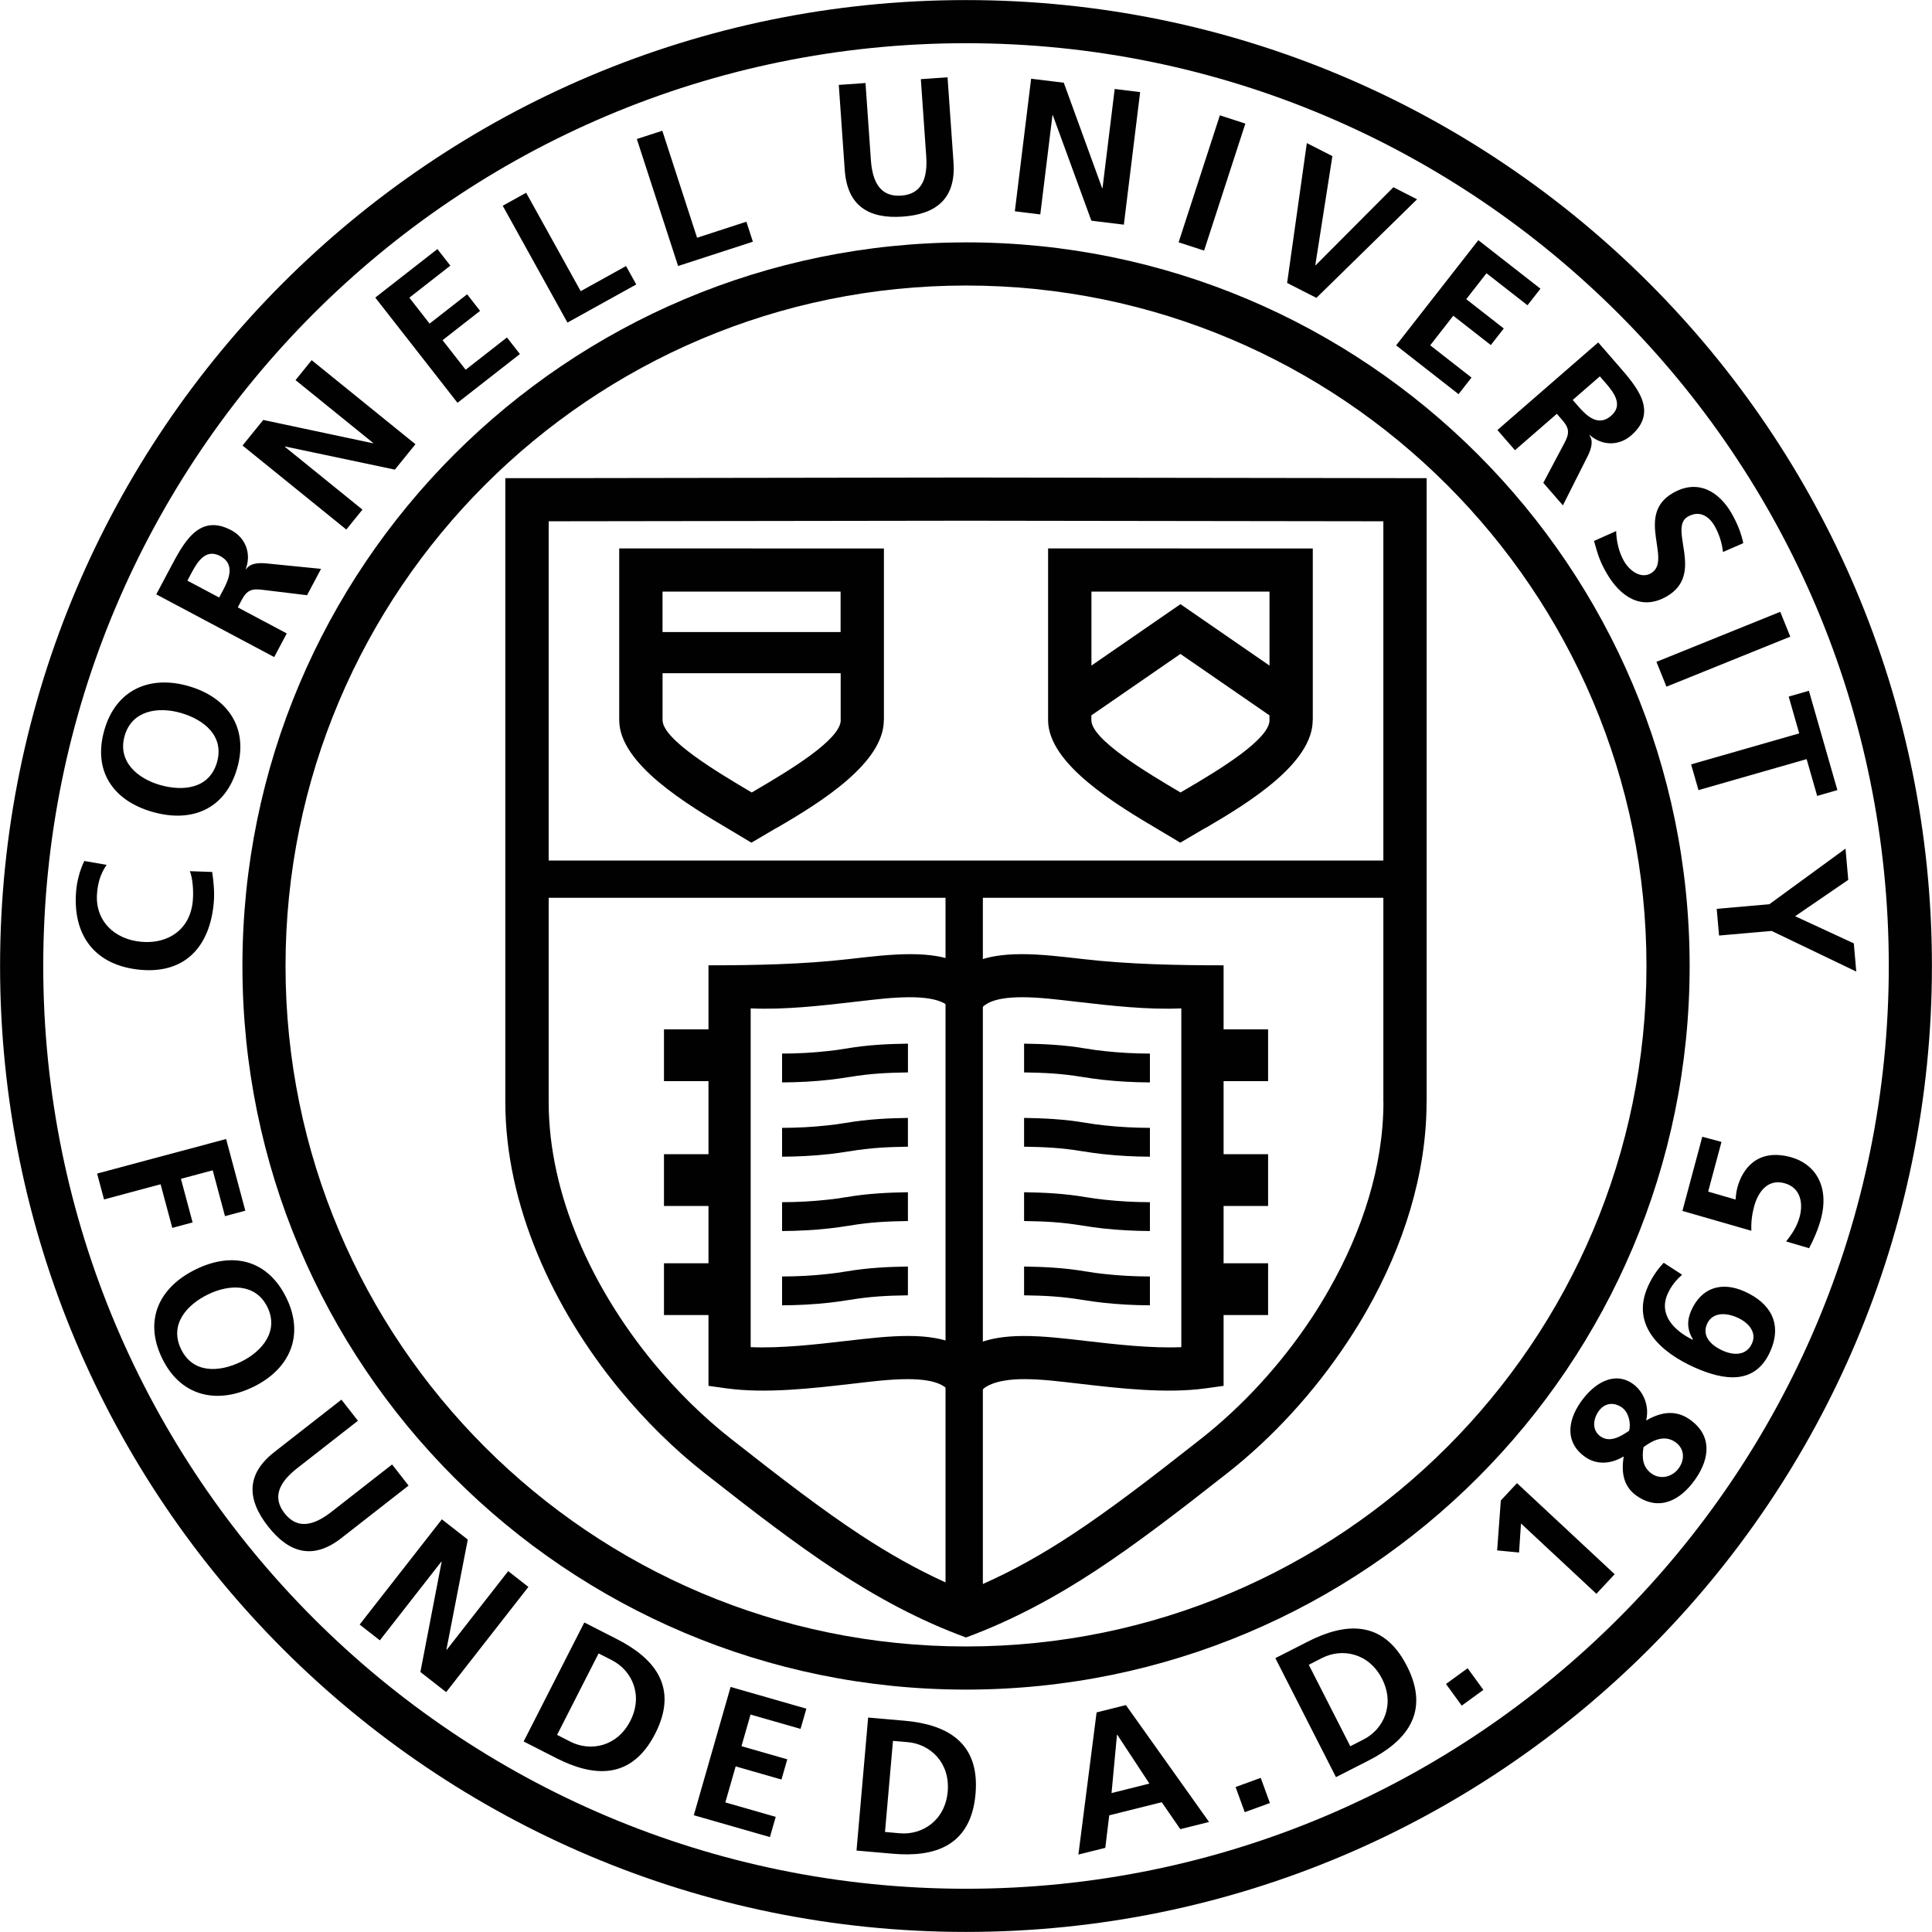 <svg id="Layer_1" data-name="Layer 1" xmlns="http://www.w3.org/2000/svg" viewBox="692.39 272.39 535.22 535.22">   <defs>     <style>       .cls-1, .cls-2 {         fill:none;       }        .cls-2 {         fill-rule: evenodd;       }        .cls-3 {         fill: #010101;       }     </style>   </defs>      <path class="cls-3" d="M960,272.39h0v.02c73.9,0,140.81,29.95,189.22,78.37,48.42,48.42,78.37,115.32,78.37,189.22h.02s-.02,0-.02,0c0,73.9-29.95,140.8-78.37,189.22s-115.32,78.37-189.22,78.37v.02h0v-.02c-73.9,0-140.8-29.95-189.22-78.37-48.42-48.42-78.37-115.32-78.37-189.22h-.02s.02,0,.02,0c0-73.9,29.95-140.81,78.37-189.22,48.42-48.42,115.32-78.37,189.22-78.37v-.02h0ZM960,339.51h0v.02c55.37,0,105.49,22.44,141.76,58.71,36.27,36.27,58.7,86.39,58.71,141.75h.02s-.02,0-.02,0c0,55.37-22.44,105.49-58.71,141.76-36.27,36.27-86.39,58.7-141.75,58.71v.02h0v-.02c-55.37,0-105.49-22.44-141.76-58.71-36.27-36.27-58.7-86.39-58.7-141.75h-.02s.02,0,.02,0c0-55.37,22.44-105.49,58.71-141.76,36.27-36.27,86.39-58.7,141.75-58.7v-.02h0ZM960,351.49v.02h0v-.02c-52.02,0-99.14,21.11-133.27,55.24-34.13,34.13-55.24,81.25-55.24,133.27h.02s-.02,0-.02,0c0,52.02,21.11,99.14,55.24,133.27,34.13,34.12,81.25,55.24,133.27,55.24v-.02h0v.02c52.02,0,99.14-21.11,133.27-55.24s55.24-81.25,55.24-133.27h-.02s.02,0,.02,0c0-52.02-21.11-99.14-55.24-133.27-34.12-34.13-81.25-55.24-133.27-55.24h0ZM960,284.36v.02h0v-.02c-70.56,0-134.46,28.63-180.73,74.9-46.27,46.27-74.9,110.18-74.9,180.74h.02s-.02,0-.02,0c0,70.56,28.63,134.46,74.9,180.73,46.27,46.28,110.18,74.9,180.74,74.9v-.02h0v.02c70.56,0,134.46-28.62,180.73-74.9,46.28-46.27,74.9-110.18,74.9-180.74h-.02s.02,0,.02,0c0-70.56-28.62-134.46-74.9-180.73-46.27-46.27-110.18-74.9-180.74-74.9h0Z"></path>   <path class="cls-2" d="M960.03,719.65h-.03s-.03,0-.03,0c-23.43-9.22-40.65-21.81-68.85-44.01-28.22-22.21-52.73-60.2-52.73-97.97v-166.84l121.58-.17h.06l121.59.17v166.84c0,37.77-24.51,75.76-52.73,97.97-28.2,22.19-45.42,34.79-68.85,44.01h0Z"></path>   <path class="cls-3" d="M924.05,707.5c-11.09-7.29-22.52-16.04-36.64-27.15h0c-4.08-3.21-8.12-6.78-12.07-10.66-3.87-3.81-7.63-7.91-11.22-12.27-18.45-22.43-31.74-51.08-31.74-79.75v-172.81h6s121.58-.18,121.58-.18v-.02h.06v.02l121.59.17h6v172.82h0s-.02,0-.02,0c0,20-6.43,39.94-16.56,57.77-1.59,2.8-3.33,5.63-5.2,8.46-9.37,14.23-20.98,26.78-33.25,36.44-14.12,11.11-25.54,19.85-36.64,27.15-11.3,7.43-23.23,13.84-35.94,18.53-12.71-4.64-24.68-11.11-35.96-18.53h0ZM844.39,510.78h231.23v-93.98l-115.59-.16v.02h-.06v-.02l-115.58.16v93.98h0ZM1075.62,521.11h-110.95v190.1c8.58-3.83,16.48-8.27,24.72-13.7,10.42-6.85,21.71-15.5,35.79-26.59,11.35-8.94,22.07-20.51,30.68-33.58,1.63-2.47,3.22-5.08,4.77-7.81,9.18-16.16,15.01-34.09,15.01-51.86h-.02v-56.57h0ZM954.33,710.76v-189.65h-109.94v56.56c0,25.72,12.13,51.68,28.97,72.15,3.27,3.98,6.75,7.77,10.38,11.34,3.55,3.49,7.26,6.76,11.09,9.77h0c14.08,11.09,25.37,19.73,35.79,26.59,7.92,5.21,15.52,9.51,23.71,13.24h0Z"></path>   <path class="cls-3" d="M900.35,551.74v93.85c8.38.36,18.13-.76,26.59-1.74,2.71-.31,5.28-.61,8.44-.91,6.35-.59,11.57-.64,15.9.11,3.37.58,6.25,1.62,8.72,3.21,2.46-1.59,5.34-2.63,8.72-3.21,4.33-.74,9.55-.7,15.9-.11,3.16.29,5.73.59,8.44.91,8.46.98,18.21,2.1,26.59,1.74v-93.85c-9.35.43-19.59-.75-28.5-1.78-3.21-.37-6.26-.72-8.21-.91-5.34-.5-9.61-.56-12.93.01-2.58.44-4.44,1.26-5.7,2.57l-4.31-4.3-4.31,4.3c-1.25-1.31-3.12-2.13-5.69-2.57-3.32-.57-7.59-.51-12.93-.01-1.96.18-5.01.54-8.22.91-8.91,1.03-19.15,2.21-28.5,1.78h0ZM943.91,569.48c-2.83.04-5.45.12-8.02.3-2.63.19-5.31.49-8.27.99h-.08c-.58.11-1.48.24-2.68.41-1.1.15-2,.27-2.69.34-4.31.48-8.76.71-13.12.73v-7.99c4.17,0,8.45-.23,12.62-.69,1.05-.12,1.89-.22,2.5-.3.52-.07,1.33-.2,2.43-.38h.08c3.06-.53,6.02-.86,9.06-1.07,2.69-.19,5.35-.27,8.18-.31v7.98h0ZM943.91,582.08v7.98c-2.83.04-5.45.12-8.02.3-2.63.19-5.31.49-8.27.99h-.08c-.58.11-1.48.24-2.68.41-1.1.15-2,.27-2.69.34-4.31.48-8.76.71-13.12.73v-7.99c4.17-.01,8.45-.23,12.62-.69,1.05-.12,1.89-.22,2.5-.3.52-.07,1.33-.2,2.43-.38h.08c3.06-.53,6.02-.86,9.06-1.07,2.69-.19,5.35-.27,8.18-.32h0ZM943.91,602.67v7.98c-2.83.04-5.45.12-8.02.3-2.63.19-5.31.49-8.27.99h-.08c-.58.11-1.48.24-2.68.41-1.1.15-2,.27-2.69.34-4.31.48-8.76.71-13.12.73v-7.99c4.17-.01,8.45-.23,12.62-.69,1.05-.12,1.89-.22,2.5-.3.52-.07,1.33-.2,2.43-.38h.08c3.06-.53,6.02-.86,9.06-1.07,2.69-.19,5.35-.27,8.18-.32h0ZM943.91,623.25v7.98c-2.83.04-5.45.12-8.02.3-2.63.19-5.31.49-8.27.99h-.08c-.58.11-1.48.24-2.68.41-1.1.15-2,.27-2.69.34-4.31.48-8.76.71-13.12.73v-7.99c4.17-.01,8.45-.22,12.62-.69,1.05-.12,1.89-.22,2.5-.3.52-.07,1.33-.2,2.43-.38h.08c3.06-.53,6.02-.86,9.06-1.07,2.69-.19,5.35-.27,8.18-.32h0ZM976.09,569.48c2.83.04,5.45.12,8.02.3,2.63.19,5.31.49,8.27.99h.08c.58.11,1.48.24,2.68.41,1.1.15,1.99.27,2.69.34,4.31.48,8.76.71,13.12.73v-7.99c-4.17,0-8.45-.23-12.62-.69-1.05-.12-1.88-.22-2.5-.3-.52-.07-1.33-.2-2.43-.38h-.08c-3.06-.53-6.02-.86-9.05-1.07-2.69-.19-5.36-.27-8.18-.31v7.98h0ZM976.09,582.08v7.98c2.83.04,5.45.12,8.02.3,2.63.19,5.31.49,8.27.99h.08c.58.11,1.48.24,2.68.41,1.1.15,1.99.27,2.69.34,4.31.48,8.76.71,13.12.73v-7.99c-4.17-.01-8.45-.23-12.62-.69-1.05-.12-1.88-.22-2.5-.3-.52-.07-1.33-.2-2.43-.38h-.08c-3.06-.53-6.02-.86-9.05-1.07-2.69-.19-5.36-.27-8.18-.32h0ZM976.09,602.67v7.98c2.83.04,5.45.12,8.02.3,2.63.19,5.31.49,8.27.99h.08c.58.11,1.48.24,2.68.41,1.1.15,1.99.27,2.69.34,4.31.48,8.76.71,13.12.73v-7.99c-4.17-.01-8.45-.23-12.62-.69-1.05-.12-1.88-.22-2.5-.3-.52-.07-1.33-.2-2.43-.38h-.08c-3.06-.53-6.02-.86-9.05-1.07-2.69-.19-5.36-.27-8.18-.32h0ZM976.09,623.25v7.98c2.83.04,5.45.12,8.02.3,2.63.19,5.31.49,8.27.99h.08c.58.11,1.48.24,2.68.41,1.1.15,1.99.27,2.69.34,4.31.48,8.76.71,13.12.73v-7.99c-4.17-.01-8.45-.22-12.62-.69-1.05-.12-1.88-.22-2.5-.3-.52-.07-1.33-.2-2.43-.38h-.08c-3.06-.53-6.02-.86-9.05-1.07-2.69-.19-5.36-.27-8.18-.32h0ZM955.06,657.43c-1.25-1.31-3.12-2.13-5.69-2.57-3.32-.57-7.59-.51-12.93-.01-1.96.18-5.01.54-8.22.91-10.85,1.25-23.68,2.73-34.45,1.26h-.04s-5.07-.71-5.07-.71v-19.62h-12.33v-14.34h12.33v-15.87h-12.33v-14.34h12.33v-20.24h-12.33v-14.34h12.33v-17.75c12.79,0,26.22-.27,38.92-1.73,2.71-.31,5.28-.61,8.44-.91,6.35-.59,11.57-.64,15.9.1,3.09.53,5.77,1.45,8.09,2.82,2.32-1.37,5-2.29,8.09-2.82,4.33-.74,9.55-.7,15.9-.1,3.16.3,5.73.59,8.44.91,12.7,1.46,26.13,1.73,38.92,1.73v17.75h12.33v14.34h-12.33v20.24h12.33v14.34h-12.33v15.87h12.33v14.34h-12.33v19.62l-5.07.71h-.02s-.02,0-.02,0c-10.78,1.47-23.61,0-34.46-1.26-3.21-.37-6.26-.72-8.21-.91-5.34-.5-9.61-.56-12.93.01-2.58.44-4.9,1.26-6.15,2.57h-9.43Z"></path>   <path class="cls-2" d="M900.57,430.31h30.69v41.57c0,9.96-21.04,21.33-30.67,27-9.71-5.85-30.67-17.29-30.67-27v-41.57h30.64Z"></path>   <path class="cls-3" d="M900.57,424.31h.05v.02h30.64s6,0,6,0v47.55h0s-.02,0-.02,0c0,11.91-17.58,22.81-29.24,29.62-3.04,1.78,3.64-2.2-4.38,2.53l-3.07,1.81-3.04-1.83c-1.28-.77-2.05-1.23-2.87-1.71-11.55-6.84-30.71-18.19-30.71-30.43v-47.55h6s30.64,0,30.64,0v-.02h0ZM875.93,447.49h49.33v-11.21h-24.64s0,.02,0,.02h-.05v-.02h-24.64v11.21h0ZM925.27,458.89h-49.33v12.99c0,5.4,15.35,14.52,24.7,20.05l1.34-.79h0c9.3-5.44,23.32-13.91,23.32-19.26h-.02v-13h0Z"></path>   <path class="cls-2" d="M1019.38,430.31h30.69v41.57c0,9.96-21.04,21.33-30.67,27-9.71-5.85-30.67-17.29-30.67-27v-41.57h30.64Z"></path>   <path class="cls-3" d="M1019.38,424.31h.05v.02h30.64s6,0,6,0v47.55h0s-.02,0-.02,0c0,11.91-17.58,22.81-29.24,29.62-3.04,1.78,3.64-2.2-4.38,2.53l-3.07,1.81-3.04-1.83c-1.28-.77-2.05-1.23-2.87-1.71-11.55-6.84-30.71-18.19-30.71-30.43v-47.55h6s30.64,0,30.64,0v-.02h0ZM994.74,456.78l24.67-17.02,24.67,17.02v-20.5h-24.64s0,.02,0,.02h-.05v-.02h-24.64v20.5h0ZM1044.07,470.57l-24.67-17.02-24.67,17.02v1.31c0,5.4,15.35,14.52,24.7,20.05l1.34-.79h0c9.3-5.44,23.32-13.91,23.32-19.26h-.02v-1.32h0Z"></path>   <path class="cls-3" d="M744.98,513.73c.75,1.82,1.08,5.31.82,8.21-.69,7.87-6.74,12.02-14.24,11.36-7.55-.66-12.94-5.92-12.28-13.52.23-2.64.82-5.14,2.65-7.8l-6.18-1.07c-1.29,2.6-2.05,5.78-2.26,8.21-1.09,12.51,5.31,20.84,17.92,21.94,12.46,1.09,19.16-6.68,20.2-18.61.24-2.8-.03-5.75-.44-8.5l-6.21-.22h0ZM734.6,497.3c10.9,3.13,20.23-.71,23.5-12.12,3.23-11.26-2.76-19.65-13.51-22.73-10.75-3.08-20.09,1.02-23.29,12.18-3.24,11.31,2.39,19.54,13.29,22.67h0ZM736.74,489.86c-6.27-1.8-11.85-6.54-9.82-13.62,2.03-7.08,9.28-8.15,15.55-6.35,6.42,1.84,12.12,6.4,10.03,13.68-2.09,7.29-9.33,8.13-15.75,6.29h0ZM744.31,433.24l1.14-2.15c1.74-3.28,4.01-6.75,7.94-4.66,4.07,2.16,2.57,6.11.86,9.34l-1.15,2.15-8.8-4.68h0ZM768.35,454.42l3.48-6.55-13.57-7.22,1.12-2.11c1.47-2.76,2.85-3.11,5.78-2.75l12.29,1.49,3.88-7.3-15.56-1.55c-1.8-.12-4.12-.03-5.21,1.67l-.09-.05c1.65-4.46-.16-8.73-4-10.77-9.08-4.83-13.3,3.67-17.03,10.69l-3.76,7.07,32.66,17.37h0ZM788.33,419.09l4.47-5.52-21.5-17.41.07-.08,30.41,6.41,5.7-7.04-28.75-23.28-4.47,5.52,21.5,17.41-.07.08-30.37-6.45-5.74,7.08,28.75,23.28h0ZM819.13,383.98l17.29-13.51-3.59-4.59-11.44,8.94-6.4-8.19,10.4-8.12-3.59-4.59-10.4,8.12-5.61-7.18,11.36-8.88-3.59-4.59-17.21,13.44,22.78,29.15h0ZM849.6,361.75l19.05-10.56-2.83-5.1-12.56,6.96-15.11-27.26-6.49,3.6,17.93,32.36h0ZM880.24,346.08l20.72-6.73-1.8-5.54-13.66,4.44-9.63-29.64-7.06,2.29,11.43,35.18h0ZM926.41,319.49c.69,9.89,6.58,13.57,16.04,12.91,9.46-.66,14.78-5.13,14.09-15.02l-1.65-23.58-7.4.52,1.49,21.31c.44,6.29-1.28,10.56-6.94,10.95-5.66.4-7.95-3.59-8.39-9.88l-1.49-21.31-7.4.52,1.65,23.58h0ZM973.53,330.92l7.05.87,3.37-27.46h.11s10.67,29.2,10.67,29.2l9,1.1,4.51-36.72-7.05-.87-3.37,27.46h-.11s-10.62-29.19-10.62-29.19l-9.05-1.11-4.51,36.72h0ZM1018.9,339.52l7.06,2.29,11.43-35.18-7.06-2.29-11.43,35.18h0ZM1048.95,350.77l8.12,4.14,27.89-27.31-6.56-3.34-21.54,21.62-.09-.05,4.73-30.19-7.08-3.61-5.46,38.74h0ZM1079.16,368.07l17.29,13.51,3.59-4.59-11.44-8.94,6.39-8.19,10.4,8.12,3.59-4.59-10.4-8.12,5.61-7.18,11.36,8.87,3.59-4.59-17.21-13.44-22.78,29.15h0ZM1135.6,376.66l1.6,1.84c2.43,2.8,4.87,6.16,1.51,9.08-3.48,3.02-6.63.21-9.03-2.55l-1.6-1.84,7.52-6.54h0ZM1107.21,391.51l4.87,5.6,11.6-10.08,1.56,1.8c2.05,2.36,1.88,3.78.49,6.38l-5.8,10.94,5.43,6.24,7.03-13.97c.75-1.64,1.51-3.84.31-5.46l.08-.07c3.57,3.14,8.21,2.98,11.49.13,7.76-6.75,1.34-13.73-3.88-19.73l-5.25-6.04-27.92,24.27h0ZM1175.33,422.86c-.57-2.79-1.69-5.57-3.28-8.33-3.26-5.65-9.08-9.69-16.24-5.55-10.6,6.12.03,18.71-6.07,22.23-2.89,1.67-6.01-.87-7.42-3.31-1.46-2.52-2.13-5.5-2.21-8.39l-6.13,2.74c1.04,3.62,1.48,5.45,3.5,8.94,3.74,6.47,9.61,10.48,16.63,6.43,10.74-6.2.29-18.89,5.85-22.1,3.49-2.01,6.09.28,7.37,2.48,1.3,2.25,2.09,4.79,2.38,7.31l5.62-2.45h0ZM1151.27,455.74l2.78,6.88,34.3-13.86-2.78-6.88-34.3,13.86h0ZM1160.88,484.15l2.04,7.13,29.96-8.59,2.92,10.19,5.6-1.61-7.89-27.51-5.6,1.61,2.92,10.19-29.96,8.59h0ZM1167.97,524.17l.65,7.39,14.57-1.27,23.44,11.25-.68-7.81-16.25-7.52,14.71-10.07-.76-8.66-21.1,15.41-14.57,1.28h0Z"></path>   <path class="cls-3" d="M719.29,597.5l1.92,7.17,15.67-4.2,3.24,12.08,5.63-1.51-3.24-12.08,8.81-2.36,3.4,12.7,5.63-1.51-5.32-19.86-35.73,9.57h0ZM746.68,624.01c-10.19,4.97-14.56,14.06-9.35,24.73,5.13,10.53,15.19,12.76,25.25,7.85,10.05-4.9,14.24-14.2,9.16-24.63-5.16-10.58-14.85-12.92-25.05-7.95h0ZM750.07,630.96c5.86-2.86,13.19-3.07,16.41,3.55,3.23,6.62-1.45,12.27-7.31,15.12-6,2.93-13.28,3.35-16.61-3.46-3.32-6.81,1.5-12.29,7.5-15.21h0ZM768.35,674.69c-7.81,6.1-7.57,13.05-1.73,20.52,5.84,7.47,12.52,9.38,20.33,3.28l18.63-14.55-4.57-5.85-16.83,13.15c-4.97,3.88-9.47,4.84-12.96.37-3.49-4.47-1.47-8.6,3.5-12.48l16.83-13.15-4.57-5.85-18.63,14.55h0ZM792.02,722.44l5.6,4.37,17.03-21.8.08.06-5.88,30.51,7.14,5.58,22.78-29.15-5.6-4.37-17.03,21.8-.08-.06,5.92-30.48-7.18-5.61-22.78,29.15h0ZM837.46,754.83l9.02,4.6c10.11,5.15,20.76,6.29,27.43-6.79,6.67-13.08-.53-21.03-10.63-26.18l-9.02-4.6-16.8,32.96h0ZM858.22,730.43l3.68,1.88c5.52,2.82,8.77,9.64,5.11,16.82s-11.09,8.57-16.61,5.75l-3.68-1.88,11.5-22.57h0ZM884.59,775.26l21.09,6.05,1.61-5.6-13.96-4,2.86-9.98,12.69,3.64,1.61-5.6-12.69-3.64,2.51-8.76,13.86,3.97,1.61-5.6-20.99-6.02-10.2,35.56h0ZM929.67,785.05l10.08.88c11.3.99,21.61-1.94,22.89-16.56s-8.37-19.3-19.67-20.29l-10.08-.88-3.22,36.85h0ZM939.77,754.66l4.12.36c6.18.54,11.74,5.65,11.04,13.68-.7,8.03-7.07,12.1-13.25,11.56l-4.12-.36,2.21-25.24h0ZM1010.81,766.5l-10.49,2.62,1.5-16.11.1-.03,8.89,13.52h0ZM991.13,786.16l7.46-1.86,1.09-9.01,14.55-3.63,5.14,7.46,7.97-1.99-23.04-32.38-8.12,2.03-5.04,39.38h0ZM1037.22,774.42l6.97-2.54-2.54-6.97-6.97,2.54,2.54,6.97h0ZM1062.5,764.71l9.02-4.6c10.11-5.15,17.3-13.1,10.63-26.18-6.66-13.08-17.32-11.93-27.43-6.78l-9.02,4.59,16.79,32.96h0ZM1054.96,733.58l3.68-1.88c5.53-2.81,12.95-1.42,16.61,5.75,3.66,7.18.41,14-5.11,16.82l-3.68,1.88-11.5-22.57h0ZM1097.33,744.9l6-4.36-4.36-6-6,4.36,4.36,6h0ZM1107.15,701.9l6.06.58.54-8.04,20.89,19.48,5.06-5.43-27.06-25.23-4.48,4.81-1.02,13.84h0ZM1142.19,675.97c-.77,4.89.23,8.44,3.62,10.81,6.17,4.32,12.08,1.34,16.21-4.56,4.2-5.99,4.6-12.31-1.53-16.6-3.47-2.43-7.36-2.43-12.02.26l-.04-.03c1-4.29-.99-8.2-3.72-10.11-5.08-3.56-10.67-.29-14.41,5.05-3.86,5.51-4.19,11.43,1.24,15.23,3.17,2.22,7.09,1.99,10.56-.11l.09.06h0ZM1135.79,670.33c-2.43-1.7-2.1-4.77-.54-6.98,1.61-2.3,4.18-2.64,6.44-1.06,1.87,1.31,2.59,4.34,2.01,6.46-2.24,1.54-5.3,3.41-7.9,1.58h0ZM1149.98,680.65c-2.56-1.79-2.77-4.46-2.29-7.36,2.59-1.94,5.81-3.5,8.81-1.4,2.52,1.76,2.7,4.74,1,7.17-1.7,2.43-5,3.36-7.52,1.59h0ZM1153.28,622.23c-1.86,1.96-3.28,4.11-4.38,6.58-4.87,10.94,3.88,18.38,13.04,22.45,7.94,3.53,16.67,4.93,20.85-4.47,3.4-7.65.15-13.39-7.16-16.65-6.25-2.78-11.87-1.11-14.71,5.29-1.27,2.86-1.13,5.41.48,8.04l-.14.05c-4.95-2.44-9.49-6.84-6.88-12.7,1.01-2.28,2.41-3.86,3.99-5.3l-5.08-3.31h0ZM1165.29,639.17c1.44-3.24,5.1-3.24,8.39-1.78,3,1.34,5.47,4,4.07,7.15-1.49,3.34-4.9,3.45-8.09,2.02-3.39-1.51-5.83-4.1-4.37-7.4h0ZM1163.97,587.32l-5.5,20.53,19.1,5.5c-.1-2.28.15-4.46.74-6.66,1.1-4.1,3.78-7.77,8.39-6.53,4.56,1.22,5.25,5.58,4.25,9.31-.84,3.12-2.57,5.29-3.75,6.84l6.36,1.87c1.2-2.2,2.53-5.3,3.27-8.07,2.47-9.21-1.71-15.38-8.41-17.18-9.27-2.48-13.36,3.39-14.71,8.4-.37,1.38-.45,2.51-.52,3.37l-7.59-2.2,3.69-13.77-5.32-1.43h0Z"></path> </svg>